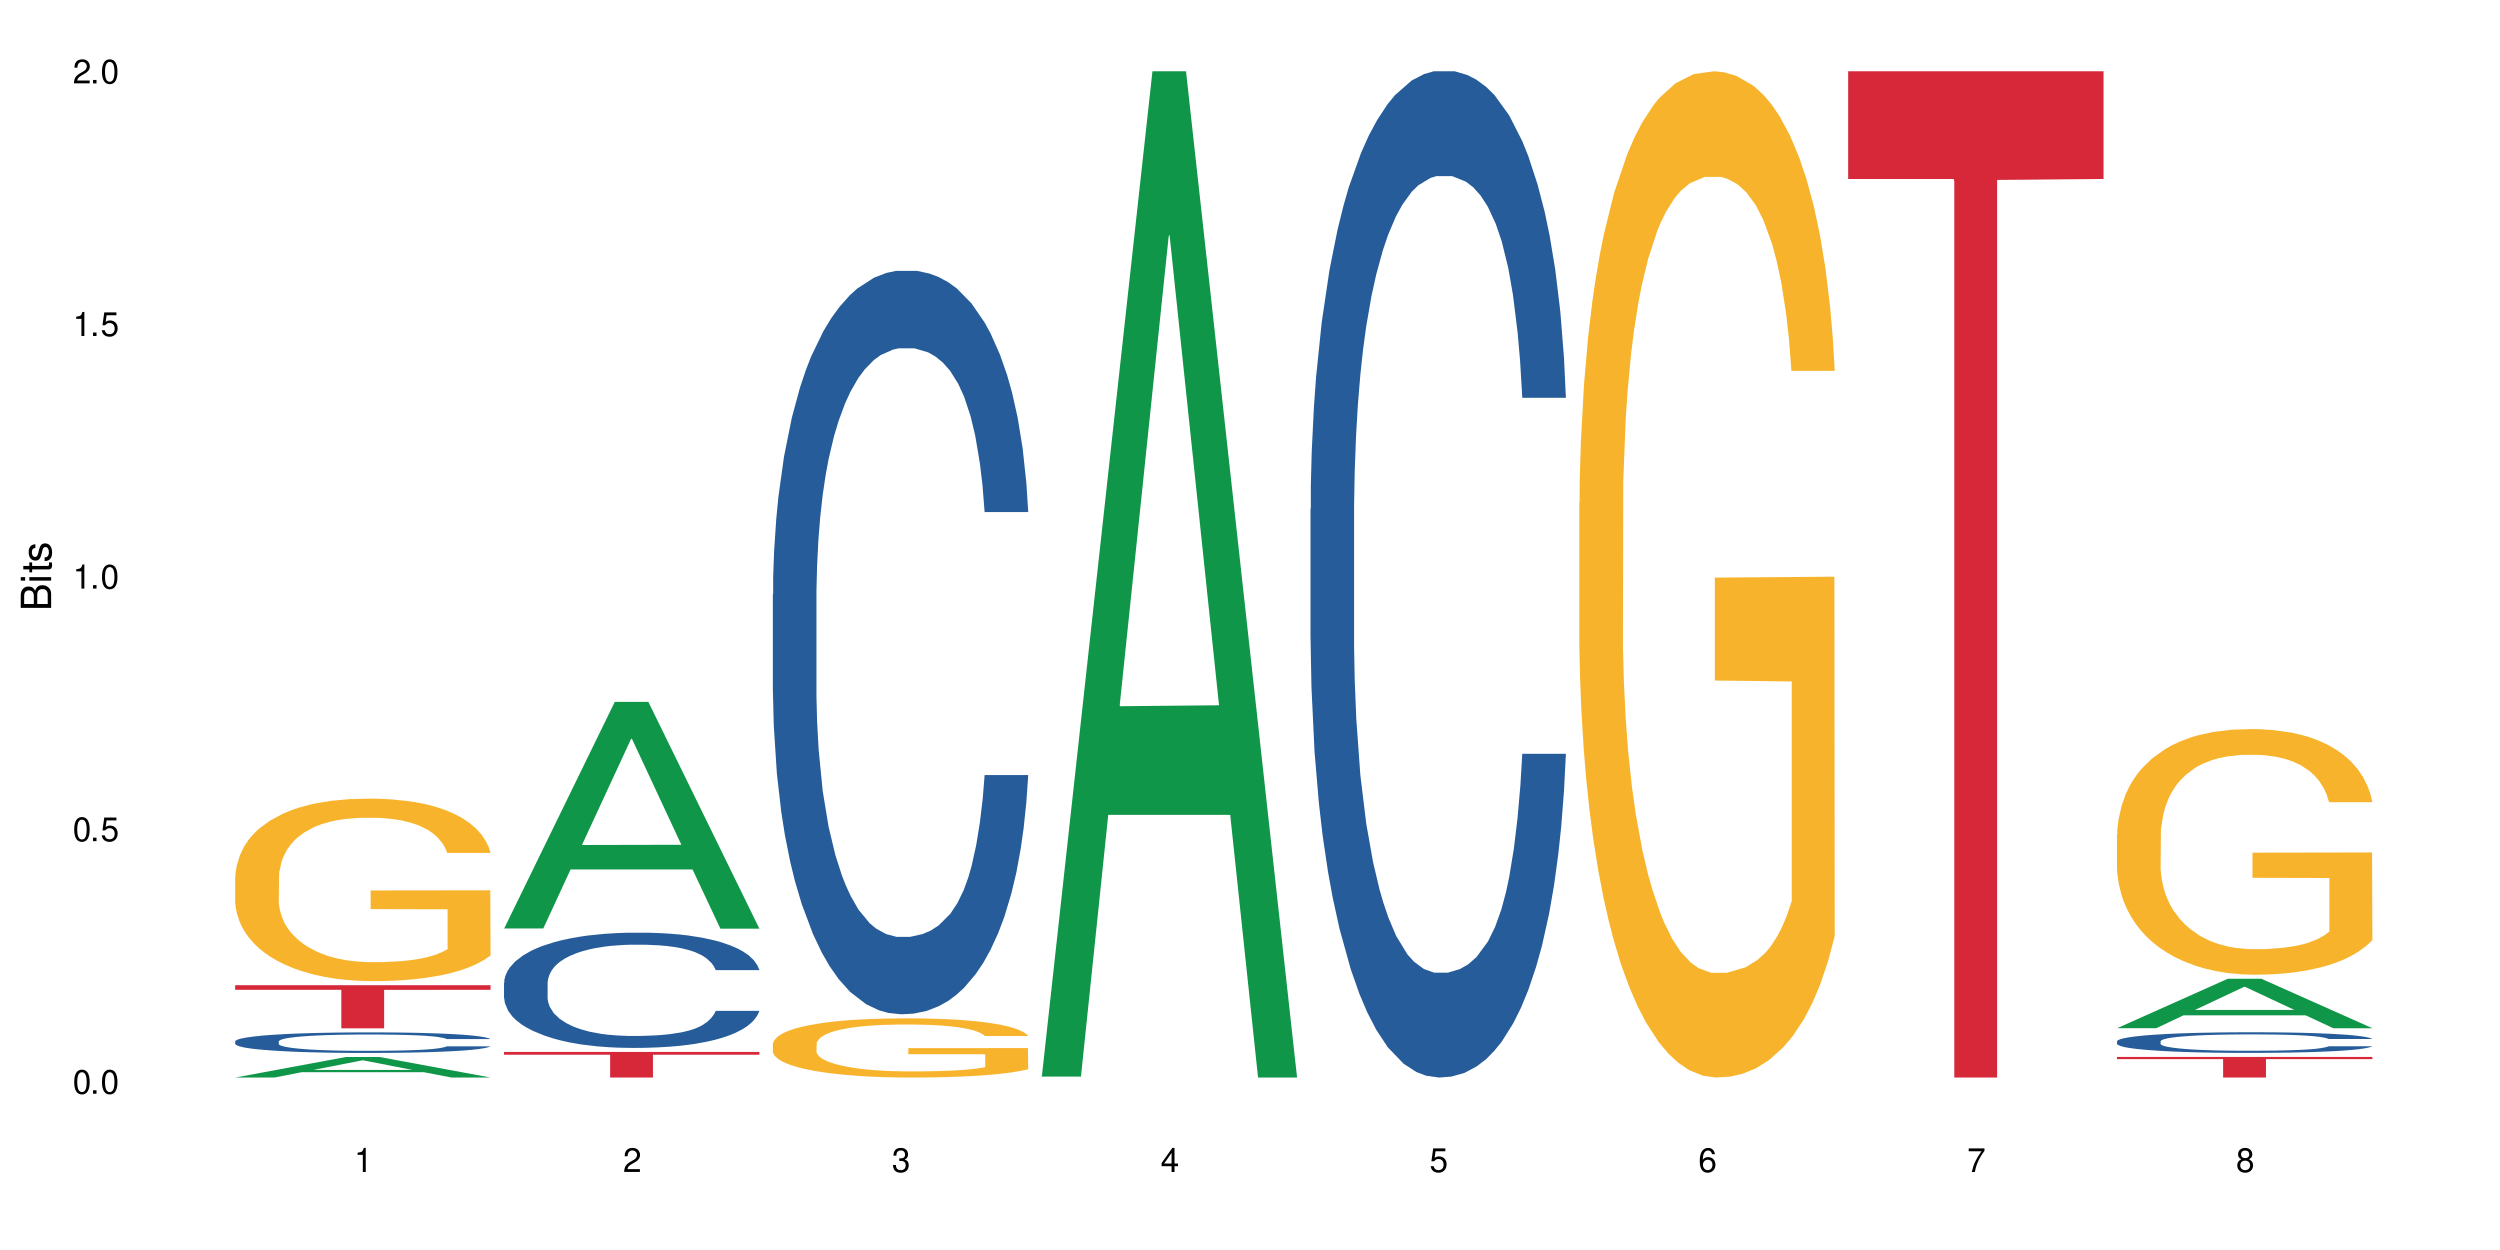 <?xml version="1.0" encoding="UTF-8"?>
<svg xmlns="http://www.w3.org/2000/svg" xmlns:xlink="http://www.w3.org/1999/xlink" width="720" height="360" viewBox="0 0 720 360">
<defs>
<g>
<g id="glyph-0-0">
</g>
<g id="glyph-0-1">
<path d="M 2.641 -6.938 C 2 -6.938 1.422 -6.656 1.078 -6.172 C 0.641 -5.562 0.406 -4.641 0.406 -3.359 C 0.406 -1.016 1.188 0.219 2.641 0.219 C 4.078 0.219 4.859 -1.016 4.859 -3.297 C 4.859 -4.641 4.656 -5.547 4.203 -6.172 C 3.844 -6.656 3.281 -6.938 2.641 -6.938 Z M 2.641 -6.188 C 3.547 -6.188 4 -5.25 4 -3.375 C 4 -1.406 3.562 -0.484 2.625 -0.484 C 1.734 -0.484 1.281 -1.438 1.281 -3.344 C 1.281 -5.25 1.734 -6.188 2.641 -6.188 Z M 2.641 -6.188 "/>
</g>
<g id="glyph-0-2">
<path d="M 1.828 -1 L 0.828 -1 L 0.828 0 L 1.828 0 Z M 1.828 -1 "/>
</g>
<g id="glyph-0-3">
<path d="M 4.562 -6.797 L 1.062 -6.797 L 0.547 -3.094 L 1.328 -3.094 C 1.719 -3.562 2.047 -3.734 2.578 -3.734 C 3.484 -3.734 4.062 -3.109 4.062 -2.094 C 4.062 -1.125 3.484 -0.531 2.578 -0.531 C 1.828 -0.531 1.375 -0.906 1.188 -1.672 L 0.328 -1.672 C 0.453 -1.109 0.547 -0.844 0.75 -0.594 C 1.125 -0.078 1.828 0.219 2.594 0.219 C 3.969 0.219 4.922 -0.781 4.922 -2.219 C 4.922 -3.562 4.031 -4.484 2.719 -4.484 C 2.25 -4.484 1.859 -4.359 1.469 -4.062 L 1.734 -5.969 L 4.562 -5.969 Z M 4.562 -6.797 "/>
</g>
<g id="glyph-0-4">
<path d="M 2.484 -4.938 L 2.484 0 L 3.328 0 L 3.328 -6.938 L 2.766 -6.938 C 2.469 -5.875 2.281 -5.734 0.984 -5.562 L 0.984 -4.938 Z M 2.484 -4.938 "/>
</g>
<g id="glyph-0-5">
<path d="M 4.859 -0.828 L 1.281 -0.828 C 1.359 -1.406 1.672 -1.781 2.5 -2.281 L 3.469 -2.828 C 4.406 -3.344 4.906 -4.062 4.906 -4.906 C 4.906 -5.484 4.672 -6.031 4.266 -6.406 C 3.859 -6.766 3.375 -6.938 2.719 -6.938 C 1.859 -6.938 1.219 -6.625 0.844 -6.031 C 0.609 -5.672 0.5 -5.234 0.484 -4.531 L 1.328 -4.531 C 1.359 -5.016 1.406 -5.281 1.531 -5.516 C 1.75 -5.938 2.188 -6.203 2.703 -6.203 C 3.469 -6.203 4.031 -5.641 4.031 -4.891 C 4.031 -4.344 3.719 -3.859 3.125 -3.516 L 2.234 -3 C 0.812 -2.172 0.406 -1.531 0.328 -0.016 L 4.859 -0.016 Z M 4.859 -0.828 "/>
</g>
<g id="glyph-0-6">
<path d="M 2.125 -3.188 L 2.578 -3.188 C 3.5 -3.188 3.984 -2.766 3.984 -1.922 C 3.984 -1.062 3.469 -0.531 2.594 -0.531 C 1.656 -0.531 1.203 -1 1.156 -2.016 L 0.312 -2.016 C 0.344 -1.453 0.438 -1.094 0.609 -0.781 C 0.953 -0.109 1.625 0.219 2.547 0.219 C 3.953 0.219 4.859 -0.625 4.859 -1.938 C 4.859 -2.828 4.516 -3.297 3.703 -3.594 C 4.344 -3.844 4.656 -4.328 4.656 -5.031 C 4.656 -6.219 3.875 -6.938 2.578 -6.938 C 1.203 -6.938 0.484 -6.172 0.453 -4.703 L 1.297 -4.703 C 1.312 -5.125 1.344 -5.359 1.453 -5.578 C 1.641 -5.969 2.062 -6.203 2.594 -6.203 C 3.344 -6.203 3.797 -5.75 3.797 -5 C 3.797 -4.516 3.609 -4.219 3.25 -4.047 C 3.016 -3.953 2.703 -3.922 2.125 -3.906 Z M 2.125 -3.188 "/>
</g>
<g id="glyph-0-7">
<path d="M 3.141 -1.672 L 3.141 0 L 3.984 0 L 3.984 -1.672 L 4.984 -1.672 L 4.984 -2.438 L 3.984 -2.438 L 3.984 -6.938 L 3.359 -6.938 L 0.266 -2.578 L 0.266 -1.672 Z M 3.141 -2.438 L 1 -2.438 L 3.141 -5.5 Z M 3.141 -2.438 "/>
</g>
<g id="glyph-0-8">
<path d="M 4.781 -5.125 C 4.609 -6.266 3.891 -6.938 2.844 -6.938 C 2.094 -6.938 1.422 -6.578 1.031 -5.953 C 0.594 -5.266 0.406 -4.422 0.406 -3.172 C 0.406 -2 0.578 -1.25 0.984 -0.641 C 1.359 -0.078 1.953 0.219 2.703 0.219 C 3.984 0.219 4.922 -0.75 4.922 -2.094 C 4.922 -3.375 4.062 -4.281 2.844 -4.281 C 2.172 -4.281 1.641 -4.031 1.281 -3.516 C 1.281 -5.234 1.828 -6.188 2.797 -6.188 C 3.391 -6.188 3.797 -5.797 3.938 -5.125 Z M 2.734 -3.531 C 3.547 -3.531 4.062 -2.953 4.062 -2.031 C 4.062 -1.156 3.484 -0.531 2.703 -0.531 C 1.922 -0.531 1.328 -1.188 1.328 -2.078 C 1.328 -2.938 1.906 -3.531 2.734 -3.531 Z M 2.734 -3.531 "/>
</g>
<g id="glyph-0-9">
<path d="M 4.984 -6.797 L 0.438 -6.797 L 0.438 -5.969 L 4.109 -5.969 C 2.5 -3.656 1.828 -2.234 1.328 0 L 2.219 0 C 2.594 -2.172 3.453 -4.047 4.984 -6.094 Z M 4.984 -6.797 "/>
</g>
<g id="glyph-0-10">
<path d="M 3.75 -3.656 C 4.469 -4.094 4.688 -4.438 4.688 -5.078 C 4.688 -6.172 3.844 -6.938 2.641 -6.938 C 1.438 -6.938 0.594 -6.172 0.594 -5.094 C 0.594 -4.438 0.812 -4.094 1.516 -3.656 C 0.734 -3.266 0.359 -2.703 0.359 -1.922 C 0.359 -0.656 1.281 0.219 2.641 0.219 C 3.984 0.219 4.922 -0.656 4.922 -1.922 C 4.922 -2.703 4.531 -3.266 3.75 -3.656 Z M 2.641 -6.188 C 3.359 -6.188 3.812 -5.75 3.812 -5.062 C 3.812 -4.406 3.344 -3.984 2.641 -3.984 C 1.922 -3.984 1.453 -4.406 1.453 -5.078 C 1.453 -5.75 1.922 -6.188 2.641 -6.188 Z M 2.641 -3.266 C 3.484 -3.266 4.062 -2.719 4.062 -1.906 C 4.062 -1.078 3.484 -0.531 2.625 -0.531 C 1.797 -0.531 1.219 -1.094 1.219 -1.906 C 1.219 -2.719 1.781 -3.266 2.641 -3.266 Z M 2.641 -3.266 "/>
</g>
<g id="glyph-1-0">
</g>
<g id="glyph-1-1">
<path d="M 0 -0.953 L 0 -4.891 C 0 -5.719 -0.234 -6.344 -0.734 -6.797 C -1.188 -7.234 -1.812 -7.469 -2.5 -7.469 C -3.547 -7.469 -4.188 -7 -4.625 -5.875 C -4.984 -6.688 -5.625 -7.094 -6.531 -7.094 C -7.172 -7.094 -7.734 -6.859 -8.141 -6.391 C -8.562 -5.922 -8.75 -5.344 -8.75 -4.5 L -8.75 -0.953 Z M -4.984 -2.062 L -7.766 -2.062 L -7.766 -4.219 C -7.766 -4.844 -7.688 -5.203 -7.453 -5.5 C -7.219 -5.812 -6.859 -5.969 -6.375 -5.969 C -5.891 -5.969 -5.531 -5.812 -5.297 -5.5 C -5.062 -5.203 -4.984 -4.844 -4.984 -4.219 Z M -0.984 -2.062 L -4 -2.062 L -4 -4.781 C -4 -5.766 -3.438 -6.359 -2.484 -6.359 C -1.547 -6.359 -0.984 -5.766 -0.984 -4.781 Z M -0.984 -2.062 "/>
</g>
<g id="glyph-1-2">
<path d="M -6.281 -1.797 L -6.281 -0.797 L 0 -0.797 L 0 -1.797 Z M -8.75 -1.797 L -8.75 -0.797 L -7.484 -0.797 L -7.484 -1.797 Z M -8.75 -1.797 "/>
</g>
<g id="glyph-1-3">
<path d="M -6.281 -3.047 L -6.281 -2.016 L -8.016 -2.016 L -8.016 -1.016 L -6.281 -1.016 L -6.281 -0.172 L -5.469 -0.172 L -5.469 -1.016 L -0.719 -1.016 C -0.078 -1.016 0.281 -1.453 0.281 -2.234 C 0.281 -2.5 0.25 -2.719 0.188 -3.047 L -0.641 -3.047 C -0.609 -2.906 -0.594 -2.766 -0.594 -2.562 C -0.594 -2.141 -0.719 -2.016 -1.156 -2.016 L -5.469 -2.016 L -5.469 -3.047 Z M -6.281 -3.047 "/>
</g>
<g id="glyph-1-4">
<path d="M -4.531 -5.25 C -5.766 -5.25 -6.469 -4.422 -6.469 -2.969 C -6.469 -1.516 -5.719 -0.562 -4.547 -0.562 C -3.562 -0.562 -3.094 -1.062 -2.734 -2.562 L -2.516 -3.484 C -2.344 -4.188 -2.094 -4.469 -1.641 -4.469 C -1.047 -4.469 -0.641 -3.875 -0.641 -3 C -0.641 -2.453 -0.797 -2 -1.062 -1.75 C -1.25 -1.594 -1.422 -1.531 -1.875 -1.469 L -1.875 -0.406 C -0.422 -0.453 0.281 -1.266 0.281 -2.922 C 0.281 -4.5 -0.5 -5.516 -1.719 -5.516 C -2.656 -5.516 -3.172 -4.984 -3.469 -3.734 L -3.703 -2.766 C -3.891 -1.953 -4.156 -1.609 -4.594 -1.609 C -5.188 -1.609 -5.547 -2.125 -5.547 -2.938 C -5.547 -3.75 -5.203 -4.172 -4.531 -4.203 Z M -4.531 -5.25 "/>
</g>
</g>
</defs>
<rect x="-72" y="-36" width="864" height="432" fill="rgb(100%, 100%, 100%)" fill-opacity="1"/>
<path fill-rule="nonzero" fill="rgb(6.275%, 58.824%, 28.235%)" fill-opacity="1" d="M 67.73 310.328 L 67.809 310.32 L 99.637 304.414 L 109.301 304.414 L 141.281 310.332 L 130.047 310.332 L 122.031 308.789 L 86.906 308.789 L 79.047 310.328 L 67.73 310.328 L 90.285 308.148 L 118.809 308.145 L 104.586 305.379 L 104.43 305.375 L 104.27 305.391 L 90.207 308.145 L 90.285 308.148 Z M 67.73 310.328 "/>
<path fill-rule="nonzero" fill="rgb(14.51%, 36.078%, 60%)" fill-opacity="1" d="M 67.73 299.906 L 67.82 299.898 L 67.82 299.77 L 68.09 299.566 L 68.719 299.305 L 69.344 299.125 L 70.961 298.809 L 73.203 298.5 L 75.535 298.262 L 77.238 298.121 L 78.766 298.012 L 82.262 297.812 L 84.504 297.707 L 86.926 297.617 L 89.887 297.523 L 92.039 297.473 L 96.883 297.383 L 100.469 297.348 L 103.25 297.332 L 109.262 297.332 L 112.848 297.352 L 115.449 297.379 L 118.32 297.422 L 120.742 297.473 L 124.957 297.59 L 128.727 297.742 L 130.43 297.828 L 133.121 297.996 L 135.184 298.156 L 136.617 298.297 L 138.234 298.5 L 139.668 298.742 L 140.746 299.02 L 141.281 299.25 L 128.727 299.25 L 128.098 299.035 L 127.379 298.867 L 126.035 298.645 L 124.688 298.488 L 122.805 298.332 L 121.102 298.227 L 118.77 298.125 L 116.707 298.062 L 114.555 298.012 L 112.488 297.98 L 108.543 297.945 L 103.969 297.945 L 102.266 297.957 L 98.766 298 L 96.883 298.039 L 94.191 298.113 L 92.309 298.184 L 90.066 298.293 L 88.539 298.387 L 86.656 298.527 L 85.312 298.648 L 83.785 298.828 L 82.891 298.965 L 82.082 299.117 L 81.363 299.293 L 80.828 299.484 L 80.469 299.684 L 80.289 299.879 L 80.289 300.719 L 80.469 300.91 L 80.918 301.141 L 82.082 301.469 L 83.785 301.758 L 85.762 301.984 L 87.645 302.145 L 88.719 302.223 L 90.156 302.309 L 92.398 302.418 L 95.629 302.523 L 97.512 302.566 L 100.383 302.609 L 103.34 302.633 L 107.289 302.633 L 110.785 302.609 L 113.117 302.582 L 115.539 302.539 L 118.859 302.449 L 120.922 302.363 L 122.715 302.258 L 124.062 302.156 L 124.957 302.07 L 126.305 301.902 L 127.379 301.719 L 128.188 301.527 L 128.727 301.344 L 141.281 301.344 L 140.746 301.562 L 139.938 301.773 L 139.129 301.93 L 137.875 302.117 L 136.441 302.285 L 134.375 302.477 L 132.672 302.602 L 130.43 302.734 L 128.367 302.84 L 126.125 302.93 L 122.805 303.039 L 120.652 303.094 L 118.32 303.141 L 115.539 303.184 L 112.043 303.223 L 108.273 303.242 L 104.777 303.25 L 101.008 303.238 L 98.227 303.219 L 94.551 303.168 L 89.977 303.07 L 86.656 302.969 L 84.055 302.863 L 81.812 302.758 L 79.301 302.609 L 76.074 302.371 L 74.098 302.188 L 72.754 302.039 L 71.23 301.828 L 70.152 301.637 L 68.898 301.332 L 68 300.949 L 67.73 300.652 Z M 67.73 299.906 "/>
<path fill-rule="nonzero" fill="rgb(96.863%, 70.196%, 16.863%)" fill-opacity="1" d="M 67.73 252.516 L 67.82 252.469 L 67.82 251.508 L 68.18 249.348 L 69.078 246.371 L 70.242 243.922 L 71.5 242.004 L 72.305 240.992 L 73.652 239.555 L 74.816 238.496 L 77.777 236.336 L 81.543 234.32 L 83.609 233.457 L 85.941 232.641 L 89.258 231.727 L 90.785 231.391 L 95.449 230.625 L 100.738 230.145 L 106.57 230 L 109.262 230.047 L 112.938 230.238 L 117.961 230.77 L 120.832 231.25 L 123.074 231.727 L 125.406 232.352 L 128.277 233.312 L 130.969 234.465 L 133.121 235.617 L 135.273 237.059 L 137.066 238.594 L 138.594 240.273 L 139.938 242.289 L 140.746 243.969 L 141.281 245.652 L 128.816 245.652 L 128.098 243.969 L 127.289 242.676 L 125.945 241.09 L 124.598 239.938 L 123.254 239.027 L 120.742 237.777 L 118.59 237.008 L 115.898 236.336 L 113.297 235.906 L 110.336 235.617 L 108.543 235.52 L 103.789 235.52 L 99.484 235.855 L 96.973 236.242 L 95.18 236.625 L 92.668 237.344 L 91.141 237.922 L 90.246 238.305 L 87.555 239.793 L 85.762 241.137 L 84.773 242.051 L 83.52 243.492 L 82.621 244.785 L 81.633 246.707 L 81.098 248.148 L 80.379 251.41 L 80.289 260.055 L 80.559 261.879 L 81.098 263.848 L 81.812 265.574 L 82.891 267.398 L 83.965 268.793 L 85.852 270.664 L 87.465 271.91 L 88.719 272.727 L 91.141 274.023 L 92.129 274.457 L 94.461 275.32 L 96.883 275.992 L 99.844 276.57 L 102.086 276.855 L 105.672 277.098 L 110.246 277.098 L 115.629 276.809 L 119.039 276.426 L 121.371 276.039 L 122.895 275.703 L 124.777 275.176 L 126.125 274.695 L 127.379 274.168 L 128.906 273.352 L 128.906 261.879 L 106.75 261.828 L 106.75 256.453 L 141.195 256.406 L 141.281 275.176 L 139.398 276.473 L 137.066 277.723 L 134.824 278.68 L 132.492 279.496 L 129.176 280.41 L 126.484 280.984 L 122.355 281.656 L 118.59 282.09 L 114.645 282.379 L 111.145 282.523 L 107.02 282.57 L 103.34 282.473 L 99.395 282.188 L 96.254 281.801 L 93.383 281.32 L 90.516 280.699 L 86.926 279.688 L 84.594 278.875 L 82.172 277.863 L 79.75 276.664 L 77.598 275.367 L 76.164 274.359 L 74.727 273.207 L 73.203 271.77 L 71.766 270.137 L 70.691 268.648 L 69.703 266.969 L 68.988 265.383 L 68.27 263.223 L 67.91 261.492 L 67.73 260.004 Z M 67.73 252.516 "/>
<path fill-rule="nonzero" fill="rgb(83.922%, 15.686%, 22.353%)" fill-opacity="1" d="M 67.73 283.734 L 141.281 283.734 L 141.281 285.066 L 110.629 285.078 L 110.629 296.168 L 98.297 296.168 L 98.297 285.09 L 98.117 285.066 L 67.73 285.066 Z M 67.73 283.734 "/>
<path fill-rule="nonzero" fill="rgb(6.275%, 58.824%, 28.235%)" fill-opacity="1" d="M 145.156 267.398 L 145.234 267.34 L 177.059 202.133 L 186.723 202.133 L 218.707 267.461 L 207.469 267.461 L 199.453 250.406 L 164.328 250.406 L 156.469 267.398 L 145.156 267.398 L 167.707 243.355 L 196.23 243.293 L 182.008 212.805 L 181.852 212.742 L 181.695 212.926 L 167.629 243.293 L 167.707 243.355 Z M 145.156 267.398 "/>
<path fill-rule="nonzero" fill="rgb(14.51%, 36.078%, 60%)" fill-opacity="1" d="M 145.156 283.059 L 145.242 283.031 L 145.242 282.301 L 145.512 281.148 L 146.141 279.695 L 146.77 278.695 L 148.383 276.902 L 150.625 275.176 L 152.957 273.84 L 154.664 273.055 L 156.188 272.445 L 159.684 271.324 L 161.93 270.746 L 164.352 270.234 L 167.309 269.719 L 169.461 269.414 L 174.305 268.93 L 177.895 268.715 L 180.676 268.625 L 186.684 268.625 L 190.273 268.746 L 192.875 268.898 L 195.742 269.141 L 198.164 269.414 L 202.383 270.082 L 206.148 270.93 L 207.852 271.414 L 210.543 272.355 L 212.605 273.266 L 214.043 274.055 L 215.656 275.176 L 217.094 276.539 L 218.168 278.086 L 218.707 279.391 L 206.148 279.391 L 205.52 278.18 L 204.805 277.238 L 203.457 275.996 L 202.113 275.113 L 200.23 274.234 L 198.523 273.66 L 196.191 273.082 L 194.129 272.719 L 191.977 272.445 L 189.914 272.266 L 185.969 272.082 L 181.391 272.082 L 179.688 272.145 L 176.191 272.387 L 174.305 272.598 L 171.613 273.023 L 169.73 273.418 L 167.488 274.023 L 165.965 274.539 L 164.082 275.328 L 162.734 276.023 L 161.211 277.027 L 160.312 277.785 L 159.508 278.633 L 158.789 279.633 L 158.25 280.695 L 157.891 281.816 L 157.711 282.91 L 157.711 287.609 L 157.891 288.699 L 158.34 289.977 L 159.508 291.824 L 161.211 293.434 L 163.184 294.707 L 165.066 295.617 L 166.145 296.039 L 167.578 296.523 L 169.82 297.133 L 173.051 297.738 L 174.934 297.98 L 177.805 298.223 L 180.766 298.344 L 184.711 298.344 L 188.211 298.223 L 190.543 298.07 L 192.965 297.828 L 196.281 297.312 L 198.344 296.828 L 200.141 296.254 L 201.484 295.676 L 202.383 295.191 L 203.727 294.25 L 204.805 293.219 L 205.609 292.16 L 206.148 291.129 L 218.707 291.129 L 218.168 292.34 L 217.359 293.523 L 216.555 294.402 L 215.297 295.465 L 213.863 296.402 L 211.801 297.465 L 210.094 298.164 L 207.852 298.922 L 205.789 299.496 L 203.547 300.012 L 200.23 300.621 L 198.074 300.922 L 195.742 301.195 L 192.965 301.438 L 189.465 301.648 L 185.699 301.773 L 182.199 301.801 L 178.434 301.742 L 175.652 301.621 L 171.973 301.348 L 167.398 300.801 L 164.082 300.227 L 161.48 299.648 L 159.238 299.043 L 156.727 298.223 L 153.496 296.891 L 151.523 295.859 L 150.176 295.008 L 148.652 293.828 L 147.574 292.766 L 146.32 291.066 L 145.422 288.914 L 145.156 287.246 Z M 145.156 283.059 "/>
<path fill-rule="nonzero" fill="rgb(83.922%, 15.686%, 22.353%)" fill-opacity="1" d="M 145.156 302.965 L 218.707 302.965 L 218.707 303.754 L 188.051 303.762 L 188.051 310.332 L 175.719 310.332 L 175.719 303.77 L 175.539 303.754 L 145.156 303.754 Z M 145.156 302.965 "/>
<path fill-rule="nonzero" fill="rgb(14.51%, 36.078%, 60%)" fill-opacity="1" d="M 222.578 171.168 L 222.668 170.973 L 222.668 166.273 L 222.938 158.836 L 223.562 149.441 L 224.191 142.984 L 225.809 131.438 L 228.051 120.281 L 230.383 111.668 L 232.086 106.582 L 233.609 102.668 L 237.109 95.426 L 239.352 91.707 L 241.773 88.379 L 244.734 85.051 L 246.887 83.094 L 251.73 79.965 L 255.316 78.594 L 258.098 78.008 L 264.109 78.008 L 267.695 78.789 L 270.297 79.77 L 273.168 81.332 L 275.59 83.094 L 279.805 87.402 L 283.57 92.879 L 285.277 96.012 L 287.969 102.078 L 290.031 107.949 L 291.465 113.039 L 293.082 120.281 L 294.516 129.09 L 295.59 139.07 L 296.129 147.484 L 283.57 147.484 L 282.945 139.656 L 282.227 133.59 L 280.883 125.566 L 279.535 119.891 L 277.652 114.215 L 275.949 110.496 L 273.617 106.777 L 271.551 104.43 L 269.398 102.668 L 267.336 101.492 L 263.391 100.316 L 258.816 100.316 L 257.109 100.711 L 253.613 102.273 L 251.73 103.645 L 249.039 106.387 L 247.156 108.93 L 244.914 112.844 L 243.387 116.172 L 241.504 121.258 L 240.16 125.762 L 238.633 132.219 L 237.738 137.113 L 236.93 142.594 L 236.211 149.051 L 235.672 155.902 L 235.316 163.145 L 235.137 170.188 L 235.137 200.523 L 235.316 207.57 L 235.762 215.789 L 236.93 227.73 L 238.633 238.102 L 240.605 246.324 L 242.492 252.195 L 243.566 254.934 L 245.004 258.066 L 247.246 261.98 L 250.473 265.895 L 252.355 267.461 L 255.227 269.027 L 258.188 269.809 L 262.133 269.809 L 265.633 269.027 L 267.965 268.047 L 270.387 266.48 L 273.707 263.152 L 275.77 260.023 L 277.562 256.305 L 278.906 252.586 L 279.805 249.453 L 281.148 243.387 L 282.227 236.73 L 283.035 229.883 L 283.57 223.227 L 296.129 223.227 L 295.59 231.055 L 294.785 238.691 L 293.977 244.367 L 292.723 251.215 L 291.285 257.281 L 289.223 264.133 L 287.52 268.633 L 285.277 273.527 L 283.215 277.246 L 280.973 280.574 L 277.652 284.488 L 275.5 286.445 L 273.168 288.207 L 270.387 289.773 L 266.887 291.141 L 263.121 291.926 L 259.621 292.121 L 255.855 291.73 L 253.074 290.945 L 249.398 289.184 L 244.824 285.66 L 241.504 281.941 L 238.902 278.223 L 236.66 274.309 L 234.148 269.027 L 230.918 260.414 L 228.945 253.758 L 227.602 248.281 L 226.074 240.648 L 225 233.797 L 223.742 222.836 L 222.848 208.941 L 222.578 198.176 Z M 222.578 171.168 "/>
<path fill-rule="nonzero" fill="rgb(96.863%, 70.196%, 16.863%)" fill-opacity="1" d="M 222.578 300.586 L 222.668 300.57 L 222.668 300.258 L 223.027 299.559 L 223.922 298.594 L 225.09 297.801 L 226.344 297.176 L 227.152 296.848 L 228.496 296.383 L 229.664 296.039 L 232.625 295.34 L 236.391 294.684 L 238.453 294.406 L 240.785 294.141 L 244.105 293.844 L 245.629 293.734 L 250.293 293.488 L 255.586 293.332 L 261.418 293.285 L 264.109 293.301 L 267.785 293.363 L 272.809 293.531 L 275.68 293.688 L 277.922 293.844 L 280.254 294.047 L 283.125 294.359 L 285.816 294.73 L 287.969 295.105 L 290.121 295.574 L 291.914 296.07 L 293.438 296.617 L 294.785 297.27 L 295.59 297.816 L 296.129 298.359 L 283.66 298.359 L 282.945 297.816 L 282.137 297.395 L 280.793 296.879 L 279.445 296.508 L 278.102 296.211 L 275.59 295.805 L 273.438 295.559 L 270.746 295.34 L 268.145 295.199 L 265.184 295.105 L 263.391 295.074 L 258.637 295.074 L 254.332 295.184 L 251.82 295.309 L 250.023 295.434 L 247.512 295.668 L 245.988 295.852 L 245.094 295.977 L 242.402 296.461 L 240.605 296.895 L 239.621 297.191 L 238.363 297.66 L 237.469 298.078 L 236.48 298.703 L 235.941 299.168 L 235.227 300.227 L 235.137 303.031 L 235.406 303.621 L 235.941 304.262 L 236.66 304.82 L 237.738 305.414 L 238.812 305.863 L 240.695 306.473 L 242.312 306.875 L 243.566 307.141 L 245.988 307.562 L 246.977 307.703 L 249.309 307.98 L 251.73 308.199 L 254.691 308.387 L 256.934 308.48 L 260.52 308.559 L 265.094 308.559 L 270.477 308.465 L 273.887 308.34 L 276.219 308.215 L 277.742 308.105 L 279.625 307.934 L 280.973 307.777 L 282.227 307.609 L 283.75 307.344 L 283.75 303.621 L 261.598 303.605 L 261.598 301.863 L 296.039 301.848 L 296.129 307.934 L 294.246 308.355 L 291.914 308.762 L 289.672 309.07 L 287.34 309.336 L 284.02 309.633 L 281.328 309.82 L 277.203 310.035 L 273.438 310.176 L 269.488 310.27 L 265.992 310.316 L 261.867 310.332 L 258.188 310.301 L 254.242 310.207 L 251.102 310.082 L 248.23 309.926 L 245.359 309.727 L 241.773 309.398 L 239.441 309.133 L 237.02 308.809 L 234.598 308.418 L 232.445 307.996 L 231.008 307.672 L 229.574 307.297 L 228.051 306.828 L 226.613 306.301 L 225.539 305.816 L 224.551 305.273 L 223.832 304.758 L 223.117 304.059 L 222.758 303.496 L 222.578 303.016 Z M 222.578 300.586 "/>
<path fill-rule="nonzero" fill="rgb(6.275%, 58.824%, 28.235%)" fill-opacity="1" d="M 300 310.059 L 300.078 309.789 L 331.906 20.527 L 341.57 20.527 L 373.555 310.332 L 362.316 310.332 L 354.301 234.684 L 319.176 234.684 L 311.316 310.059 L 300 310.059 L 322.555 203.391 L 351.078 203.117 L 336.855 67.875 L 336.699 67.602 L 336.543 68.418 L 322.477 203.117 L 322.555 203.391 Z M 300 310.059 "/>
<path fill-rule="nonzero" fill="rgb(14.51%, 36.078%, 60%)" fill-opacity="1" d="M 377.426 146.621 L 377.516 146.355 L 377.516 140 L 377.781 129.934 L 378.41 117.215 L 379.039 108.477 L 380.652 92.844 L 382.895 77.746 L 385.227 66.09 L 386.934 59.203 L 388.457 53.902 L 391.957 44.102 L 394.199 39.07 L 396.621 34.566 L 399.578 30.062 L 401.734 27.414 L 406.574 23.176 L 410.164 21.32 L 412.945 20.527 L 418.953 20.527 L 422.543 21.586 L 425.145 22.91 L 428.016 25.031 L 430.438 27.414 L 434.652 33.242 L 438.418 40.66 L 440.125 44.898 L 442.812 53.109 L 444.879 61.055 L 446.312 67.945 L 447.926 77.746 L 449.363 89.668 L 450.438 103.176 L 450.977 114.566 L 438.418 114.566 L 437.789 103.973 L 437.074 95.758 L 435.727 84.898 L 434.383 77.215 L 432.5 69.535 L 430.793 64.5 L 428.461 59.469 L 426.398 56.289 L 424.246 53.902 L 422.184 52.316 L 418.238 50.727 L 413.664 50.727 L 411.957 51.254 L 408.461 53.375 L 406.574 55.23 L 403.887 58.938 L 402 62.383 L 399.758 67.68 L 398.234 72.184 L 396.352 79.07 L 395.004 85.164 L 393.48 93.906 L 392.582 100.527 L 391.777 107.945 L 391.059 116.688 L 390.52 125.957 L 390.16 135.762 L 389.98 145.297 L 389.98 186.355 L 390.16 195.895 L 390.609 207.02 L 391.777 223.18 L 393.48 237.219 L 395.453 248.344 L 397.336 256.293 L 398.414 260 L 399.848 264.238 L 402.09 269.535 L 405.32 274.836 L 407.203 276.953 L 410.074 279.074 L 413.035 280.133 L 416.98 280.133 L 420.48 279.074 L 422.812 277.75 L 425.234 275.629 L 428.551 271.125 L 430.613 266.887 L 432.41 261.855 L 433.754 256.82 L 434.652 252.582 L 435.996 244.371 L 437.074 235.363 L 437.879 226.094 L 438.418 217.086 L 450.977 217.086 L 450.438 227.684 L 449.633 238.012 L 448.824 245.695 L 447.566 254.969 L 446.133 263.18 L 444.07 272.449 L 442.367 278.543 L 440.125 285.168 L 438.059 290.199 L 435.816 294.703 L 432.5 300 L 430.348 302.648 L 428.016 305.035 L 425.234 307.152 L 421.734 309.008 L 417.969 310.066 L 414.469 310.332 L 410.703 309.801 L 407.922 308.742 L 404.242 306.359 L 399.668 301.59 L 396.352 296.559 L 393.75 291.523 L 391.508 286.227 L 388.996 279.074 L 385.766 267.418 L 383.793 258.41 L 382.449 250.992 L 380.922 240.664 L 379.848 231.391 L 378.59 216.555 L 377.695 197.746 L 377.426 183.18 Z M 377.426 146.621 "/>
<path fill-rule="nonzero" fill="rgb(96.863%, 70.196%, 16.863%)" fill-opacity="1" d="M 454.848 144.652 L 454.938 144.387 L 454.938 139.094 L 455.297 127.184 L 456.191 110.777 L 457.359 97.277 L 458.613 86.691 L 459.422 81.133 L 460.77 73.195 L 461.934 67.371 L 464.895 55.461 L 468.66 44.348 L 470.723 39.582 L 473.055 35.082 L 476.375 30.055 L 477.898 28.203 L 482.562 23.965 L 487.855 21.32 L 493.688 20.527 L 496.379 20.789 L 500.055 21.848 L 505.078 24.762 L 507.949 27.406 L 510.191 30.055 L 512.523 33.496 L 515.395 38.789 L 518.086 45.141 L 520.238 51.492 L 522.391 59.43 L 524.184 67.902 L 525.711 77.164 L 527.055 88.281 L 527.863 97.543 L 528.398 106.805 L 515.934 106.805 L 515.215 97.543 L 514.406 90.398 L 513.062 81.664 L 511.715 75.312 L 510.371 70.281 L 507.859 63.402 L 505.707 59.168 L 503.016 55.461 L 500.414 53.078 L 497.453 51.492 L 495.66 50.961 L 490.906 50.961 L 486.602 52.816 L 484.09 54.934 L 482.297 57.051 L 479.785 61.02 L 478.258 64.195 L 477.363 66.312 L 474.672 74.516 L 472.879 81.93 L 471.891 86.957 L 470.633 94.898 L 469.738 102.043 L 468.75 112.629 L 468.211 120.57 L 467.496 138.566 L 467.406 186.207 L 467.676 196.262 L 468.211 207.113 L 468.93 216.641 L 470.008 226.699 L 471.082 234.375 L 472.965 244.695 L 474.582 251.578 L 475.836 256.078 L 478.258 263.223 L 479.246 265.605 L 481.578 270.367 L 484 274.074 L 486.961 277.25 L 489.203 278.836 L 492.789 280.16 L 497.363 280.16 L 502.746 278.574 L 506.156 276.457 L 508.488 274.34 L 510.012 272.484 L 511.895 269.574 L 513.242 266.926 L 514.496 264.016 L 516.023 259.516 L 516.023 196.262 L 493.867 195.996 L 493.867 166.355 L 528.309 166.09 L 528.398 269.574 L 526.516 276.719 L 524.184 283.602 L 521.941 288.895 L 519.609 293.395 L 516.289 298.422 L 513.602 301.598 L 509.473 305.305 L 505.707 307.688 L 501.758 309.273 L 498.262 310.066 L 494.137 310.332 L 490.457 309.805 L 486.512 308.215 L 483.371 306.098 L 480.5 303.453 L 477.633 300.012 L 474.043 294.453 L 471.711 289.953 L 469.289 284.395 L 466.867 277.777 L 464.715 270.633 L 463.281 265.074 L 461.844 258.723 L 460.32 250.781 L 458.883 241.785 L 457.809 233.578 L 456.82 224.316 L 456.102 215.582 L 455.387 203.672 L 455.027 194.145 L 454.848 185.941 Z M 454.848 144.652 "/>
<path fill-rule="nonzero" fill="rgb(83.922%, 15.686%, 22.353%)" fill-opacity="1" d="M 532.27 20.527 L 605.824 20.527 L 605.824 51.547 L 575.168 51.82 L 575.168 310.332 L 562.836 310.332 L 562.836 52.094 L 562.656 51.547 L 532.27 51.547 Z M 532.27 20.527 "/>
<path fill-rule="nonzero" fill="rgb(6.275%, 58.824%, 28.235%)" fill-opacity="1" d="M 609.695 296.117 L 609.773 296.105 L 641.598 281.879 L 651.266 281.879 L 683.246 296.133 L 672.008 296.133 L 663.996 292.41 L 628.867 292.41 L 621.012 296.117 L 609.695 296.117 L 632.246 290.871 L 660.773 290.859 L 646.551 284.207 L 646.391 284.195 L 646.234 284.234 L 632.168 290.859 L 632.246 290.871 Z M 609.695 296.117 "/>
<path fill-rule="nonzero" fill="rgb(14.51%, 36.078%, 60%)" fill-opacity="1" d="M 609.695 299.879 L 609.785 299.875 L 609.785 299.742 L 610.055 299.539 L 610.68 299.277 L 611.309 299.098 L 612.922 298.777 L 615.164 298.469 L 617.5 298.23 L 619.203 298.09 L 620.727 297.98 L 624.227 297.777 L 626.469 297.676 L 628.891 297.582 L 631.852 297.492 L 634.004 297.438 L 638.848 297.352 L 642.434 297.312 L 645.215 297.297 L 651.223 297.297 L 654.812 297.316 L 657.414 297.344 L 660.285 297.387 L 662.707 297.438 L 666.922 297.559 L 670.688 297.707 L 672.395 297.797 L 675.086 297.965 L 677.148 298.125 L 678.582 298.27 L 680.195 298.469 L 681.633 298.711 L 682.707 298.988 L 683.246 299.223 L 670.688 299.223 L 670.062 299.004 L 669.344 298.836 L 667.996 298.613 L 666.652 298.457 L 664.77 298.301 L 663.066 298.195 L 660.734 298.094 L 658.668 298.027 L 656.516 297.98 L 654.453 297.949 L 650.508 297.914 L 645.934 297.914 L 644.227 297.926 L 640.73 297.969 L 638.848 298.008 L 636.156 298.082 L 634.273 298.152 L 632.027 298.262 L 630.504 298.355 L 628.621 298.496 L 627.273 298.621 L 625.75 298.801 L 624.852 298.934 L 624.047 299.086 L 623.328 299.266 L 622.789 299.457 L 622.43 299.656 L 622.254 299.852 L 622.254 300.691 L 622.43 300.887 L 622.879 301.117 L 624.047 301.449 L 625.75 301.734 L 627.723 301.961 L 629.605 302.125 L 630.684 302.203 L 632.117 302.289 L 634.363 302.398 L 637.59 302.504 L 639.473 302.547 L 642.344 302.594 L 645.305 302.613 L 649.25 302.613 L 652.75 302.594 L 655.082 302.566 L 657.504 302.523 L 660.82 302.43 L 662.887 302.344 L 664.68 302.238 L 666.023 302.137 L 666.922 302.051 L 668.266 301.883 L 669.344 301.695 L 670.152 301.508 L 670.688 301.324 L 683.246 301.324 L 682.707 301.539 L 681.902 301.75 L 681.094 301.91 L 679.84 302.098 L 678.402 302.266 L 676.34 302.457 L 674.637 302.582 L 672.395 302.719 L 670.332 302.82 L 668.086 302.914 L 664.77 303.02 L 662.617 303.074 L 660.285 303.125 L 657.504 303.168 L 654.004 303.207 L 650.238 303.227 L 646.738 303.234 L 642.973 303.223 L 640.191 303.199 L 636.516 303.152 L 631.941 303.055 L 628.621 302.949 L 626.02 302.848 L 623.777 302.738 L 621.266 302.594 L 618.035 302.352 L 616.062 302.168 L 614.719 302.016 L 613.191 301.805 L 612.117 301.617 L 610.859 301.312 L 609.965 300.926 L 609.695 300.629 Z M 609.695 299.879 "/>
<path fill-rule="nonzero" fill="rgb(96.863%, 70.196%, 16.863%)" fill-opacity="1" d="M 609.695 240.27 L 609.785 240.203 L 609.785 238.914 L 610.145 236.004 L 611.039 232 L 612.207 228.703 L 613.461 226.121 L 614.27 224.762 L 615.613 222.824 L 616.781 221.402 L 619.742 218.496 L 623.508 215.781 L 625.57 214.617 L 627.902 213.52 L 631.223 212.293 L 632.746 211.84 L 637.41 210.809 L 642.703 210.16 L 648.535 209.965 L 651.223 210.031 L 654.902 210.289 L 659.926 211 L 662.797 211.648 L 665.039 212.293 L 667.371 213.133 L 670.242 214.426 L 672.93 215.977 L 675.086 217.527 L 677.238 219.465 L 679.031 221.531 L 680.555 223.793 L 681.902 226.508 L 682.707 228.77 L 683.246 231.031 L 670.777 231.031 L 670.062 228.77 L 669.254 227.023 L 667.91 224.891 L 666.562 223.34 L 665.219 222.113 L 662.707 220.434 L 660.555 219.398 L 657.863 218.496 L 655.262 217.914 L 652.301 217.527 L 650.508 217.398 L 645.754 217.398 L 641.449 217.848 L 638.938 218.367 L 637.141 218.883 L 634.629 219.852 L 633.105 220.629 L 632.207 221.145 L 629.52 223.148 L 627.723 224.957 L 626.738 226.184 L 625.48 228.121 L 624.586 229.867 L 623.598 232.453 L 623.059 234.391 L 622.344 238.781 L 622.254 250.414 L 622.52 252.867 L 623.059 255.516 L 623.777 257.844 L 624.852 260.297 L 625.93 262.172 L 627.812 264.691 L 629.43 266.371 L 630.684 267.469 L 633.105 269.215 L 634.094 269.797 L 636.426 270.961 L 638.848 271.863 L 641.805 272.641 L 644.047 273.027 L 647.637 273.352 L 652.211 273.352 L 657.594 272.961 L 661 272.445 L 663.332 271.93 L 664.859 271.477 L 666.742 270.766 L 668.086 270.121 L 669.344 269.41 L 670.867 268.309 L 670.867 252.867 L 648.715 252.805 L 648.715 245.566 L 683.156 245.504 L 683.246 270.766 L 681.363 272.512 L 679.031 274.191 L 676.789 275.48 L 674.457 276.582 L 671.137 277.809 L 668.445 278.582 L 664.32 279.488 L 660.555 280.07 L 656.605 280.457 L 653.109 280.652 L 648.98 280.715 L 645.305 280.586 L 641.359 280.199 L 638.219 279.684 L 635.348 279.035 L 632.477 278.195 L 628.891 276.84 L 626.559 275.742 L 624.137 274.383 L 621.715 272.77 L 619.562 271.023 L 618.125 269.668 L 616.691 268.117 L 615.164 266.18 L 613.73 263.98 L 612.656 261.977 L 611.668 259.719 L 610.949 257.586 L 610.234 254.676 L 609.875 252.352 L 609.695 250.348 Z M 609.695 240.27 "/>
<path fill-rule="nonzero" fill="rgb(83.922%, 15.686%, 22.353%)" fill-opacity="1" d="M 609.695 304.395 L 683.246 304.395 L 683.246 305.031 L 652.594 305.039 L 652.594 310.332 L 640.258 310.332 L 640.258 305.043 L 640.082 305.031 L 609.695 305.031 Z M 609.695 304.395 "/>
<g fill="rgb(0%, 0%, 0%)" fill-opacity="1">
<use xlink:href="#glyph-0-1" x="20.965" y="314.993"/>
<use xlink:href="#glyph-0-2" x="25.965" y="314.993"/>
<use xlink:href="#glyph-0-1" x="28.965" y="314.993"/>
</g>
<g fill="rgb(0%, 0%, 0%)" fill-opacity="1">
<use xlink:href="#glyph-0-1" x="20.965" y="242.251"/>
<use xlink:href="#glyph-0-2" x="25.965" y="242.251"/>
<use xlink:href="#glyph-0-3" x="28.965" y="242.251"/>
</g>
<g fill="rgb(0%, 0%, 0%)" fill-opacity="1">
<use xlink:href="#glyph-0-4" x="20.965" y="169.509"/>
<use xlink:href="#glyph-0-2" x="25.965" y="169.509"/>
<use xlink:href="#glyph-0-1" x="28.965" y="169.509"/>
</g>
<g fill="rgb(0%, 0%, 0%)" fill-opacity="1">
<use xlink:href="#glyph-0-4" x="20.965" y="96.767"/>
<use xlink:href="#glyph-0-2" x="25.965" y="96.767"/>
<use xlink:href="#glyph-0-3" x="28.965" y="96.767"/>
</g>
<g fill="rgb(0%, 0%, 0%)" fill-opacity="1">
<use xlink:href="#glyph-0-5" x="20.965" y="24.024"/>
<use xlink:href="#glyph-0-2" x="25.965" y="24.024"/>
<use xlink:href="#glyph-0-1" x="28.965" y="24.024"/>
</g>
<g fill="rgb(0%, 0%, 0%)" fill-opacity="1">
<use xlink:href="#glyph-0-4" x="102.008" y="337.532"/>
</g>
<g fill="rgb(0%, 0%, 0%)" fill-opacity="1">
<use xlink:href="#glyph-0-5" x="179.43" y="337.532"/>
</g>
<g fill="rgb(0%, 0%, 0%)" fill-opacity="1">
<use xlink:href="#glyph-0-6" x="256.855" y="337.532"/>
</g>
<g fill="rgb(0%, 0%, 0%)" fill-opacity="1">
<use xlink:href="#glyph-0-7" x="334.277" y="337.532"/>
</g>
<g fill="rgb(0%, 0%, 0%)" fill-opacity="1">
<use xlink:href="#glyph-0-3" x="411.699" y="337.532"/>
</g>
<g fill="rgb(0%, 0%, 0%)" fill-opacity="1">
<use xlink:href="#glyph-0-8" x="489.125" y="337.532"/>
</g>
<g fill="rgb(0%, 0%, 0%)" fill-opacity="1">
<use xlink:href="#glyph-0-9" x="566.547" y="337.532"/>
</g>
<g fill="rgb(0%, 0%, 0%)" fill-opacity="1">
<use xlink:href="#glyph-0-10" x="643.969" y="337.532"/>
</g>
<g fill="rgb(0%, 0%, 0%)" fill-opacity="1">
<use xlink:href="#glyph-1-1" x="14.725" y="176.012"/>
<use xlink:href="#glyph-1-2" x="14.725" y="168.012"/>
<use xlink:href="#glyph-1-3" x="14.725" y="165.012"/>
<use xlink:href="#glyph-1-4" x="14.725" y="162.012"/>
</g>
</svg>
